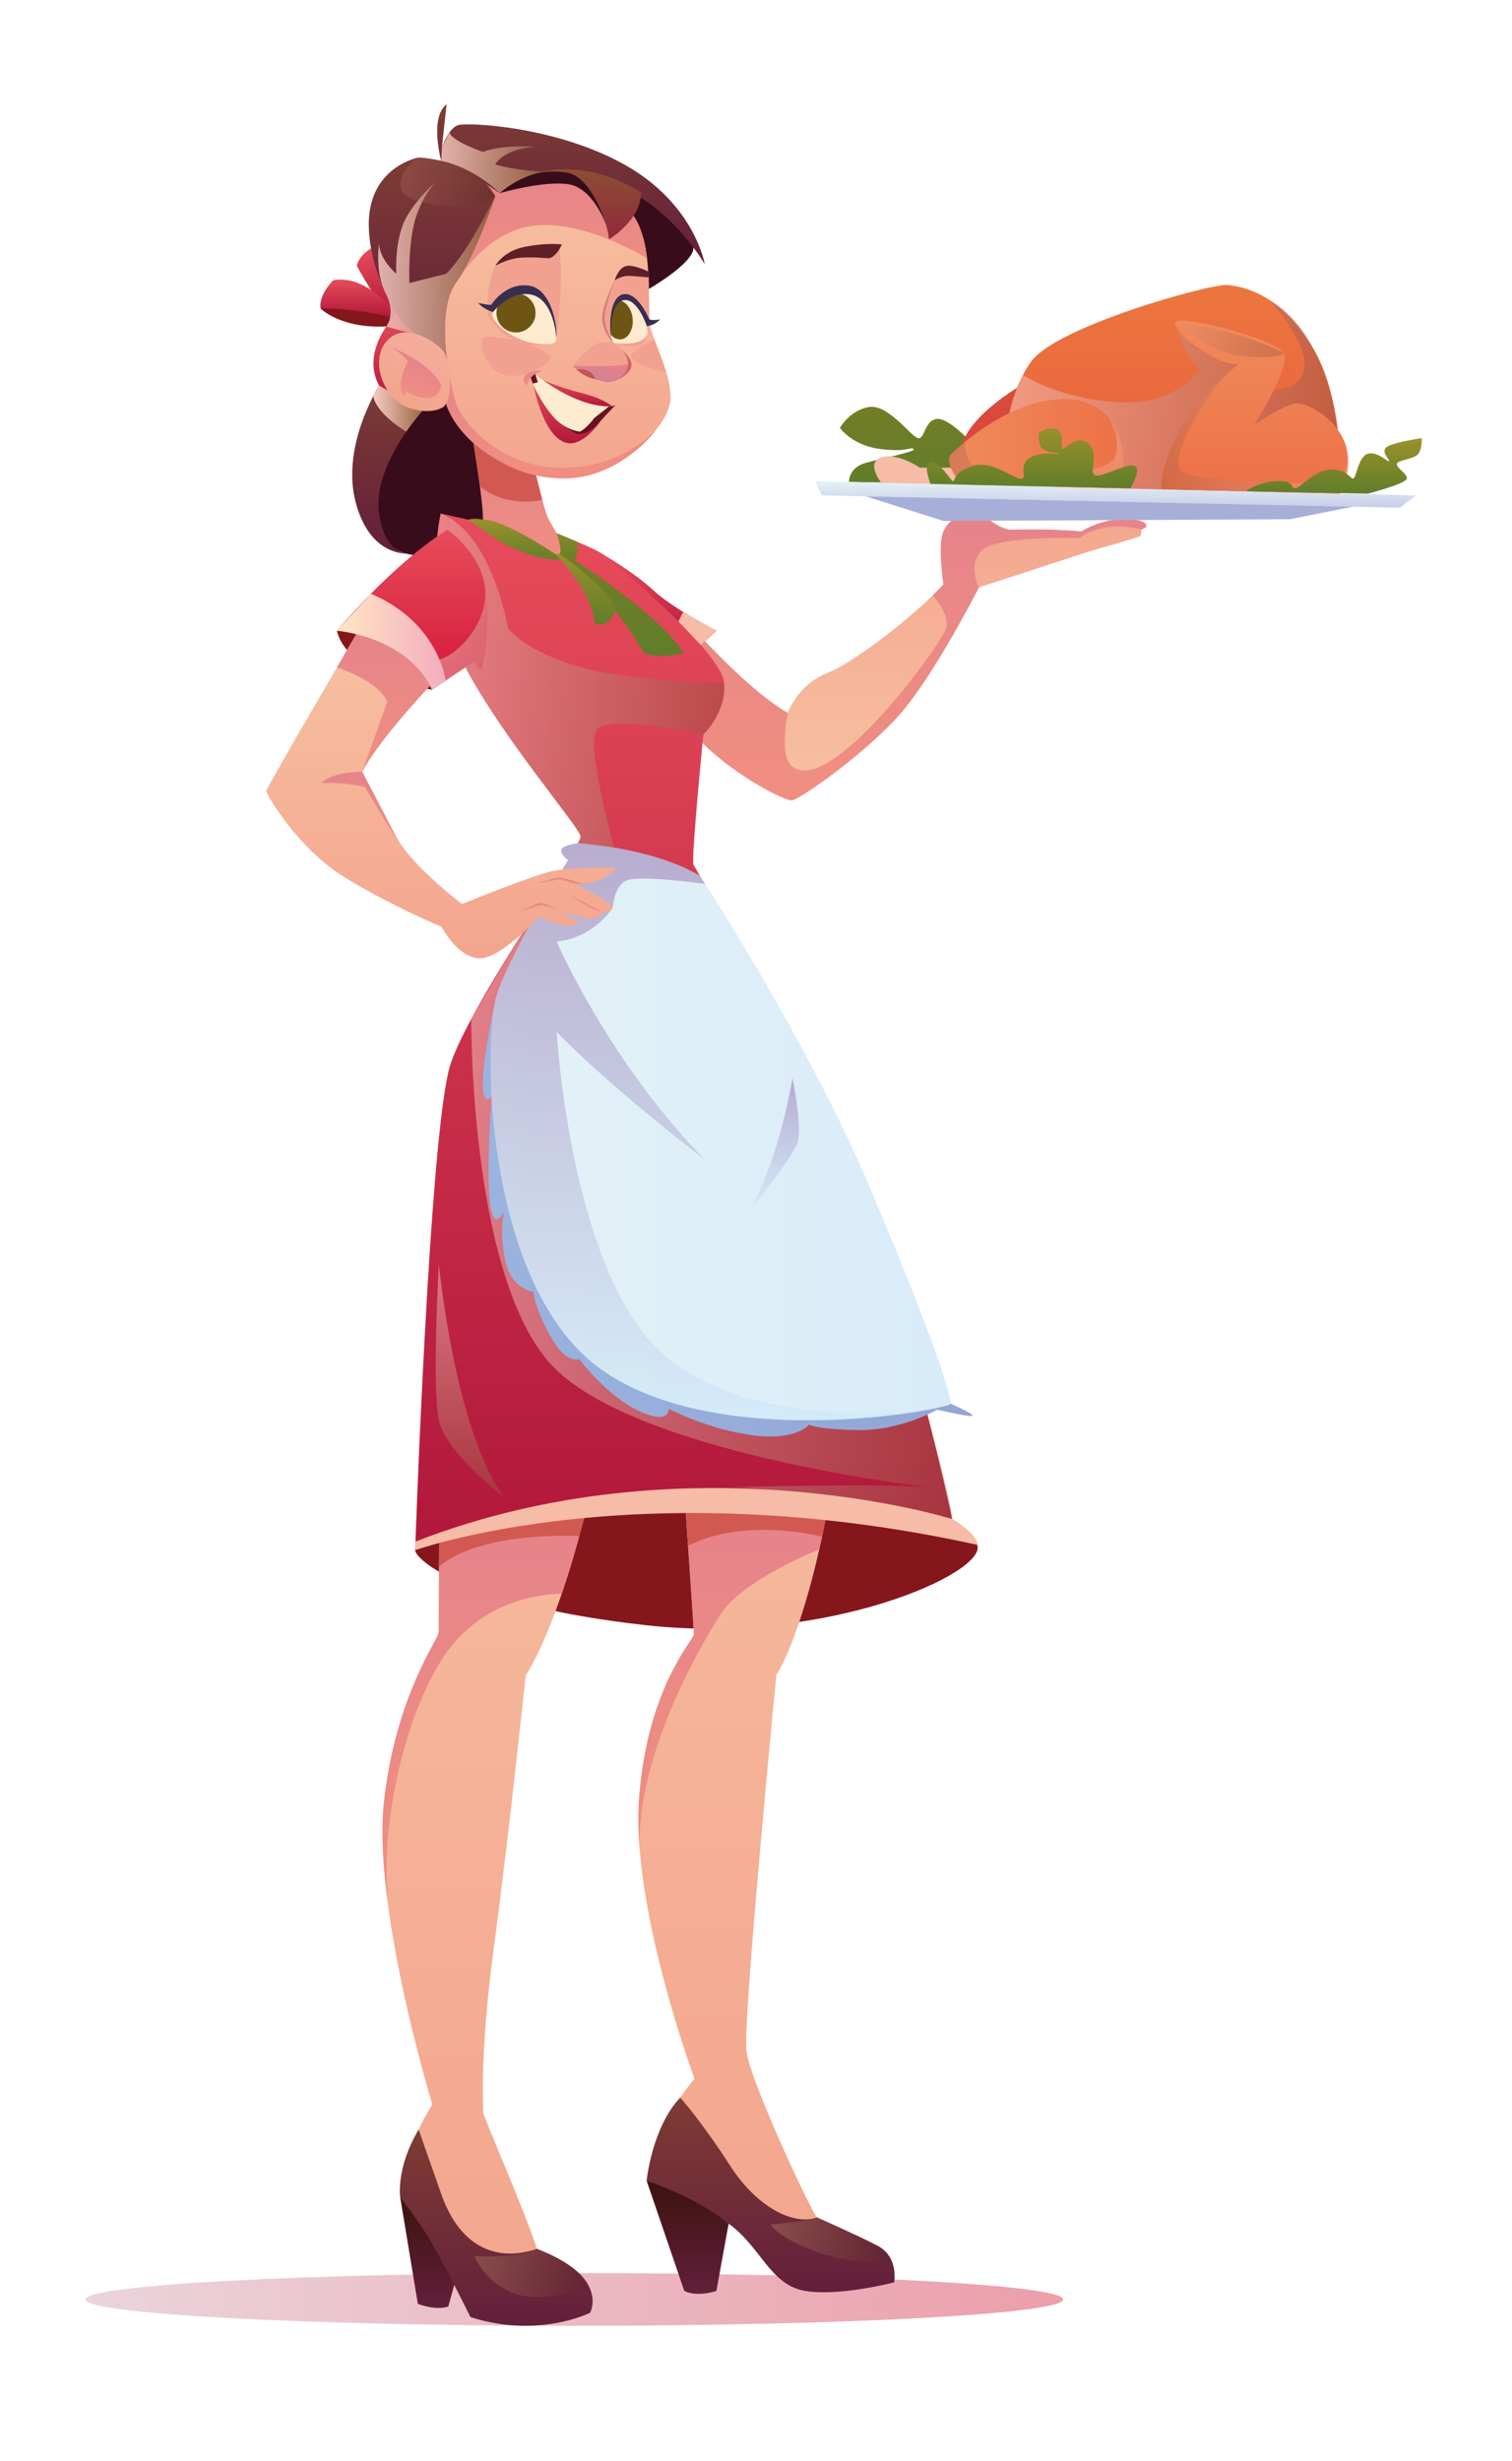 <svg xmlns="http://www.w3.org/2000/svg" xmlns:xlink="http://www.w3.org/1999/xlink" viewBox="0 0 515.11 837.92"><defs><style>.cls-1{fill:#c95254;}.cls-2{fill:#f2a08f;}.cls-3{fill:#a7aed8;}.cls-4{fill:url(#_ÂÁ_Ï_ÌÌ_È_ËÂÌÚ_103);}.cls-5{fill:url(#_ÂÁ_Ï_ÌÌ_È_ËÂÌÚ_104);}.cls-6{fill:url(#_ÂÁ_Ï_ÌÌ_È_ËÂÌÚ_172);}.cls-7{fill:#380c1b;}.cls-8{fill:url(#_ÂÁ_Ï_ÌÌ_È_ËÂÌÚ_158-2);}.cls-8,.cls-9,.cls-10,.cls-11,.cls-12,.cls-13,.cls-14,.cls-15,.cls-16,.cls-17,.cls-18,.cls-19{mix-blend-mode:multiply;}.cls-8,.cls-11,.cls-12,.cls-14,.cls-16,.cls-17,.cls-18{opacity:.5;}.cls-9{fill:url(#_ÂÁ_Ï_ÌÌ_È_ËÂÌÚ_107-2);}.cls-9,.cls-10{opacity:.83;}.cls-20{fill:#5e1f26;}.cls-21{fill:#d25951;}.cls-22{fill:#cf6365;}.cls-23{fill:#67121f;}.cls-24{fill:url(#_ÂÁ_Ï_ÌÌ_È_ËÂÌÚ_34-14);}.cls-25{fill:url(#_ÂÁ_Ï_ÌÌ_È_ËÂÌÚ_34-10);}.cls-26{fill:url(#_ÂÁ_Ï_ÌÌ_È_ËÂÌÚ_34-13);}.cls-27{fill:url(#_ÂÁ_Ï_ÌÌ_È_ËÂÌÚ_34-11);}.cls-28{fill:url(#_ÂÁ_Ï_ÌÌ_È_ËÂÌÚ_34-12);}.cls-10{fill:url(#_ÂÁ_Ï_ÌÌ_È_ËÂÌÚ_107);}.cls-11{fill:url(#_ÂÁ_Ï_ÌÌ_È_ËÂÌÚ_158);}.cls-12{fill:url(#_ÂÁ_Ï_ÌÌ_È_ËÂÌÚ_161);}.cls-29{fill:#6e5514;}.cls-13{fill:url(#_ÂÁ_Ï_ÌÌ_È_ËÂÌÚ_70);}.cls-13,.cls-19{opacity:.3;}.cls-14{fill:url(#_ÂÁ_Ï_ÌÌ_È_ËÂÌÚ_68);}.cls-30{fill:url(#_ÂÁ_Ï_ÌÌ_È_ËÂÌÚ_105-2);}.cls-30,.cls-31,.cls-32,.cls-33{mix-blend-mode:color-dodge;opacity:.2;}.cls-34{isolation:isolate;}.cls-31{fill:url(#_ÂÁ_Ï_ÌÌ_È_ËÂÌÚ_81-2);}.cls-32{fill:url(#_ÂÁ_Ï_ÌÌ_È_ËÂÌÚ_81);}.cls-35{fill:#ffebcf;}.cls-36{fill:#d77c7e;}.cls-15{fill:url(#_ÂÁ_Ï_ÌÌ_È_ËÂÌÚ_107-3);}.cls-16{fill:url(#_ÂÁ_Ï_ÌÌ_È_ËÂÌÚ_68-3);}.cls-17{fill:url(#_ÂÁ_Ï_ÌÌ_È_ËÂÌÚ_68-2);}.cls-18{fill:url(#_ÂÁ_Ï_ÌÌ_È_ËÂÌÚ_68-4);}.cls-19{fill:url(#_ÂÁ_Ï_ÌÌ_È_ËÂÌÚ_70-2);}.cls-37{fill:#f6bca7;}.cls-38{fill:#382e51;}.cls-39{fill:url(#_ÂÁ_Ï_ÌÌ_È_ËÂÌÚ_21-2);}.cls-40{fill:url(#_ÂÁ_Ï_ÌÌ_È_ËÂÌÚ_21-4);}.cls-41{fill:url(#_ÂÁ_Ï_ÌÌ_È_ËÂÌÚ_21-3);}.cls-42{fill:url(#_ÂÁ_Ï_ÌÌ_È_ËÂÌÚ_34-4);}.cls-43{fill:url(#_ÂÁ_Ï_ÌÌ_È_ËÂÌÚ_34-8);}.cls-44{fill:url(#_ÂÁ_Ï_ÌÌ_È_ËÂÌÚ_34-6);}.cls-45{fill:url(#_ÂÁ_Ï_ÌÌ_È_ËÂÌÚ_34-5);}.cls-46{fill:url(#_ÂÁ_Ï_ÌÌ_È_ËÂÌÚ_34-2);}.cls-47{fill:url(#_ÂÁ_Ï_ÌÌ_È_ËÂÌÚ_34-3);}.cls-48{fill:url(#_ÂÁ_Ï_ÌÌ_È_ËÂÌÚ_34-9);}.cls-49{fill:url(#_ÂÁ_Ï_ÌÌ_È_ËÂÌÚ_34-7);}.cls-50{fill:url(#_ÂÁ_Ï_ÌÌ_È_ËÂÌÚ_53-2);}.cls-51{fill:url(#_ÂÁ_Ï_ÌÌ_È_ËÂÌÚ_27-4);}.cls-52{fill:url(#_ÂÁ_Ï_ÌÌ_È_ËÂÌÚ_27-3);}.cls-53{fill:url(#_ÂÁ_Ï_ÌÌ_È_ËÂÌÚ_27-2);}.cls-54{fill:url(#_ÂÁ_Ï_ÌÌ_È_ËÂÌÚ_43-3);}.cls-55{fill:url(#_ÂÁ_Ï_ÌÌ_È_ËÂÌÚ_43-6);}.cls-56{fill:url(#_ÂÁ_Ï_ÌÌ_È_ËÂÌÚ_43-5);}.cls-57{fill:url(#_ÂÁ_Ï_ÌÌ_È_ËÂÌÚ_43-2);}.cls-58{fill:url(#_ÂÁ_Ï_ÌÌ_È_ËÂÌÚ_43-4);}.cls-59{fill:url(#_ÂÁ_Ï_ÌÌ_È_ËÂÌÚ_43-7);}.cls-60{fill:url(#_ÂÁ_Ï_ÌÌ_È_ËÂÌÚ_47-4);}.cls-61{fill:url(#_ÂÁ_Ï_ÌÌ_È_ËÂÌÚ_47-5);}.cls-62{fill:url(#_ÂÁ_Ï_ÌÌ_È_ËÂÌÚ_47-2);}.cls-63{fill:url(#_ÂÁ_Ï_ÌÌ_È_ËÂÌÚ_47-3);}.cls-64{fill:url(#_ÂÁ_Ï_ÌÌ_È_ËÂÌÚ_66-2);}.cls-65{fill:url(#_ÂÁ_Ï_ÌÌ_È_ËÂÌÚ_74-2);}.cls-66{fill:#85171c;}.cls-67{fill:url(#_ÂÁ_Ï_ÌÌ_È_ËÂÌÚ_74);}.cls-68{fill:url(#_ÂÁ_Ï_ÌÌ_È_ËÂÌÚ_89);}.cls-69{fill:url(#_ÂÁ_Ï_ÌÌ_È_ËÂÌÚ_32);}.cls-70{fill:url(#_ÂÁ_Ï_ÌÌ_È_ËÂÌÚ_66);}.cls-71{fill:url(#_ÂÁ_Ï_ÌÌ_È_ËÂÌÚ_19);}.cls-72{fill:url(#_ÂÁ_Ï_ÌÌ_È_ËÂÌÚ_14);}.cls-73{fill:url(#_ÂÁ_Ï_ÌÌ_È_ËÂÌÚ_44);}.cls-74{fill:url(#_ÂÁ_Ï_ÌÌ_È_ËÂÌÚ_21);}.cls-75{fill:url(#_ÂÁ_Ï_ÌÌ_È_ËÂÌÚ_55);}.cls-76{fill:url(#_ÂÁ_Ï_ÌÌ_È_ËÂÌÚ_50);}.cls-77{fill:url(#_ÂÁ_Ï_ÌÌ_È_ËÂÌÚ_53);}.cls-78{fill:url(#_ÂÁ_Ï_ÌÌ_È_ËÂÌÚ_47);}.cls-79{fill:url(#_ÂÁ_Ï_ÌÌ_È_ËÂÌÚ_34);}.cls-80{fill:url(#_ÂÁ_Ï_ÌÌ_È_ËÂÌÚ_36);}.cls-81{fill:url(#_ÂÁ_Ï_ÌÌ_È_ËÂÌÚ_27);}.cls-82{fill:url(#_ÂÁ_Ï_ÌÌ_È_ËÂÌÚ_43);}.cls-33{fill:url(#_ÂÁ_Ï_ÌÌ_È_ËÂÌÚ_105);}</style><linearGradient id="_&#xC2;&#xC1;_&#xCF;_&#xCC;&#xCC;_&#xC8;_&#xCB;&#xC2;&#xCC;&#xDA;_74" x1="-11845.32" y1="165.03" x2="-11845.32" y2="138.51" gradientTransform="translate(-11531.93) rotate(-180) scale(1 -1)" gradientUnits="userSpaceOnUse"><stop offset="0" stop-color="#617d2a"></stop><stop offset="1" stop-color="#747d25"></stop></linearGradient><linearGradient id="_&#xC2;&#xC1;_&#xCF;_&#xCC;&#xCC;_&#xC8;_&#xCB;&#xC2;&#xCC;&#xDA;_161" x1="-11894.12" y1="782.97" x2="-11561.05" y2="782.97" gradientTransform="translate(-11531.93) rotate(-180) scale(1 -1)" gradientUnits="userSpaceOnUse"><stop offset="0" stop-color="#d74057"></stop><stop offset="1" stop-color="#d7aab8"></stop></linearGradient><linearGradient id="_&#xC2;&#xC1;_&#xCF;_&#xCC;&#xCC;_&#xC8;_&#xCB;&#xC2;&#xCC;&#xDA;_55" x1="-11845.3" y1="272.52" x2="-11845.3" y2="172.27" gradientTransform="translate(-11531.93) rotate(-180) scale(1 -1)" gradientUnits="userSpaceOnUse"><stop offset="0" stop-color="#f7c1a2"></stop><stop offset="1" stop-color="#f3a58d"></stop></linearGradient><linearGradient id="_&#xC2;&#xC1;_&#xCF;_&#xCC;&#xCC;_&#xC8;_&#xCB;&#xC2;&#xCC;&#xDA;_34" x1="-11845.3" y1="272.52" x2="-11845.3" y2="172.27" gradientTransform="translate(-11531.93) rotate(-180) scale(1 -1)" gradientUnits="userSpaceOnUse"><stop offset="0" stop-color="#f08f80"></stop><stop offset="1" stop-color="#e6838b"></stop></linearGradient><linearGradient id="_&#xC2;&#xC1;_&#xCF;_&#xCC;&#xCC;_&#xC8;_&#xCB;&#xC2;&#xCC;&#xDA;_43" x1="-11660.23" y1="108.15" x2="-11660.23" y2="84.57" gradientTransform="translate(-11531.93) rotate(-180) scale(1 -1)" gradientUnits="userSpaceOnUse"><stop offset="0" stop-color="#b1173a"></stop><stop offset="1" stop-color="#e74c5b"></stop></linearGradient><linearGradient id="_&#xC2;&#xC1;_&#xCF;_&#xCC;&#xCC;_&#xC8;_&#xCB;&#xC2;&#xCC;&#xDA;_50" x1="-11874.54" y1="151.32" x2="-11874.54" y2="125.86" gradientTransform="translate(-11531.93) rotate(-180) scale(1 -1)" gradientUnits="userSpaceOnUse"><stop offset="0" stop-color="#df453f"></stop><stop offset="1" stop-color="#d05238"></stop></linearGradient><linearGradient id="_&#xC2;&#xC1;_&#xCF;_&#xCC;&#xCC;_&#xC8;_&#xCB;&#xC2;&#xCC;&#xDA;_43-2" x1="-11756.51" y1="221.1" x2="-11756.51" y2="188.57" xlink:href="#_&#xC2;&#xC1;_&#xCF;_&#xCC;&#xCC;_&#xC8;_&#xCB;&#xC2;&#xCC;&#xDA;_43"></linearGradient><linearGradient id="_&#xC2;&#xC1;_&#xCF;_&#xCC;&#xCC;_&#xC8;_&#xCB;&#xC2;&#xCC;&#xDA;_66" x1="-11678.04" y1="785.87" x2="-11678.04" y2="748.19" gradientTransform="translate(-11531.93) rotate(-180) scale(1 -1)" gradientUnits="userSpaceOnUse"><stop offset="0" stop-color="#631f3b"></stop><stop offset="1" stop-color="#3c130e"></stop></linearGradient><linearGradient id="_&#xC2;&#xC1;_&#xCF;_&#xCC;&#xCC;_&#xC8;_&#xCB;&#xC2;&#xCC;&#xDA;_34-2" x1="-11709.35" y1="193.64" x2="-11709.35" y2="150.82" xlink:href="#_&#xC2;&#xC1;_&#xCF;_&#xCC;&#xCC;_&#xC8;_&#xCB;&#xC2;&#xCC;&#xDA;_34"></linearGradient><linearGradient id="_&#xC2;&#xC1;_&#xCF;_&#xCC;&#xCC;_&#xC8;_&#xCB;&#xC2;&#xCC;&#xDA;_21" x1="-11718.1" y1="162.9" x2="-11718.1" y2="59.16" gradientTransform="translate(-11531.93) rotate(-180) scale(1 -1)" gradientUnits="userSpaceOnUse"><stop offset="0" stop-color="#f3a58d"></stop><stop offset="1" stop-color="#f7c1a2"></stop></linearGradient><linearGradient id="_&#xC2;&#xC1;_&#xCF;_&#xCC;&#xCC;_&#xC8;_&#xCB;&#xC2;&#xCC;&#xDA;_34-3" x1="-11719" y1="99.11" x2="-11719" y2="56.69" xlink:href="#_&#xC2;&#xC1;_&#xCF;_&#xCC;&#xCC;_&#xC8;_&#xCB;&#xC2;&#xCC;&#xDA;_34"></linearGradient><linearGradient id="_&#xC2;&#xC1;_&#xCF;_&#xCC;&#xCC;_&#xC8;_&#xCB;&#xC2;&#xCC;&#xDA;_47" x1="-11726.46" y1="89.96" x2="-11726.46" y2="35.49" gradientTransform="translate(-11531.93) rotate(-180) scale(1 -1)" gradientUnits="userSpaceOnUse"><stop offset="0" stop-color="#631f3b"></stop><stop offset="1" stop-color="#7d3c34"></stop></linearGradient><linearGradient id="_&#xC2;&#xC1;_&#xCF;_&#xCC;&#xCC;_&#xC8;_&#xCB;&#xC2;&#xCC;&#xDA;_47-2" x1="-11679.12" y1="122.28" x2="-11679.12" y2="53.65" xlink:href="#_&#xC2;&#xC1;_&#xCF;_&#xCC;&#xCC;_&#xC8;_&#xCB;&#xC2;&#xCC;&#xDA;_47"></linearGradient><linearGradient id="_&#xC2;&#xC1;_&#xCF;_&#xCC;&#xCC;_&#xC8;_&#xCB;&#xC2;&#xCC;&#xDA;_19" x1="-11726.29" y1="81.5" x2="-11726.29" y2="57.65" gradientTransform="translate(-11531.93) rotate(-180) scale(1 -1)" gradientUnits="userSpaceOnUse"><stop offset="0" stop-color="#8f293c"></stop><stop offset="1" stop-color="#8d4e33"></stop></linearGradient><linearGradient id="_&#xC2;&#xC1;_&#xCF;_&#xCC;&#xCC;_&#xC8;_&#xCB;&#xC2;&#xCC;&#xDA;_47-3" x1="-11663.87" y1="188.57" x2="-11663.87" y2="129.44" xlink:href="#_&#xC2;&#xC1;_&#xCF;_&#xCC;&#xCC;_&#xC8;_&#xCB;&#xC2;&#xCC;&#xDA;_47"></linearGradient><linearGradient id="_&#xC2;&#xC1;_&#xCF;_&#xCC;&#xCC;_&#xC8;_&#xCB;&#xC2;&#xCC;&#xDA;_43-3" x1="-11669.13" y1="137.92" x2="-11669.13" y2="106.93" xlink:href="#_&#xC2;&#xC1;_&#xCF;_&#xCC;&#xCC;_&#xC8;_&#xCB;&#xC2;&#xCC;&#xDA;_43"></linearGradient><linearGradient id="_&#xC2;&#xC1;_&#xCF;_&#xCC;&#xCC;_&#xC8;_&#xCB;&#xC2;&#xCC;&#xDA;_21-2" x1="-11792.53" y1="778.93" x2="-11792.53" y2="380.55" xlink:href="#_&#xC2;&#xC1;_&#xCF;_&#xCC;&#xCC;_&#xC8;_&#xCB;&#xC2;&#xCC;&#xDA;_21"></linearGradient><linearGradient id="_&#xC2;&#xC1;_&#xCF;_&#xCC;&#xCC;_&#xC8;_&#xCB;&#xC2;&#xCC;&#xDA;_21-3" x1="-11705.83" y1="789.98" x2="-11705.83" y2="397.86" xlink:href="#_&#xC2;&#xC1;_&#xCF;_&#xCC;&#xCC;_&#xC8;_&#xCB;&#xC2;&#xCC;&#xDA;_21"></linearGradient><linearGradient id="_&#xC2;&#xC1;_&#xCF;_&#xCC;&#xCC;_&#xC8;_&#xCB;&#xC2;&#xCC;&#xDA;_34-4" x1="-11695.75" y1="649.62" x2="-11695.75" y2="516.76" xlink:href="#_&#xC2;&#xC1;_&#xCF;_&#xCC;&#xCC;_&#xC8;_&#xCB;&#xC2;&#xCC;&#xDA;_34"></linearGradient><linearGradient id="_&#xC2;&#xC1;_&#xCF;_&#xCC;&#xCC;_&#xC8;_&#xCB;&#xC2;&#xCC;&#xDA;_47-4" x1="-11794.47" y1="780.52" x2="-11794.47" y2="714.24" xlink:href="#_&#xC2;&#xC1;_&#xCF;_&#xCC;&#xCC;_&#xC8;_&#xCB;&#xC2;&#xCC;&#xDA;_47"></linearGradient><linearGradient id="_&#xC2;&#xC1;_&#xCF;_&#xCC;&#xCC;_&#xC8;_&#xCB;&#xC2;&#xCC;&#xDA;_66-2" x1="-11766.19" y1="781.06" x2="-11766.19" y2="742.52" xlink:href="#_&#xC2;&#xC1;_&#xCF;_&#xCC;&#xCC;_&#xC8;_&#xCB;&#xC2;&#xCC;&#xDA;_66"></linearGradient><linearGradient id="_&#xC2;&#xC1;_&#xCF;_&#xCC;&#xCC;_&#xC8;_&#xCB;&#xC2;&#xCC;&#xDA;_47-5" x1="-11700.98" y1="791.95" x2="-11700.98" y2="725.12" xlink:href="#_&#xC2;&#xC1;_&#xCF;_&#xCC;&#xCC;_&#xC8;_&#xCB;&#xC2;&#xCC;&#xDA;_47"></linearGradient><linearGradient id="_&#xC2;&#xC1;_&#xCF;_&#xCC;&#xCC;_&#xC8;_&#xCB;&#xC2;&#xCC;&#xDA;_43-4" x1="-11769.12" y1="527.83" x2="-11769.12" y2="174.87" xlink:href="#_&#xC2;&#xC1;_&#xCF;_&#xCC;&#xCC;_&#xC8;_&#xCB;&#xC2;&#xCC;&#xDA;_43"></linearGradient><linearGradient id="_&#xC2;&#xC1;_&#xCF;_&#xCC;&#xCC;_&#xC8;_&#xCB;&#xC2;&#xCC;&#xDA;_68" x1="-11856.28" y1="414.34" x2="-11692.47" y2="414.34" gradientTransform="translate(-11531.93) rotate(-180) scale(1 -1)" gradientUnits="userSpaceOnUse"><stop offset="0" stop-color="#9c5143"></stop><stop offset="1" stop-color="#f8cbc4"></stop></linearGradient><linearGradient id="_&#xC2;&#xC1;_&#xCF;_&#xCC;&#xCC;_&#xC8;_&#xCB;&#xC2;&#xCC;&#xDA;_89" x1="-11863.22" y1="415.18" x2="-11696.42" y2="415.18" gradientTransform="translate(-11531.93) rotate(-180) scale(1 -1)" gradientUnits="userSpaceOnUse"><stop offset="0" stop-color="#93a5d4"></stop><stop offset="1" stop-color="#99b4de"></stop></linearGradient><linearGradient id="_&#xC2;&#xC1;_&#xCF;_&#xCC;&#xCC;_&#xC8;_&#xCB;&#xC2;&#xCC;&#xDA;_103" x1="-11855.84" y1="385.35" x2="-11699.08" y2="385.35" gradientTransform="translate(-11531.93) rotate(-180) scale(1 -1)" gradientUnits="userSpaceOnUse"><stop offset="0" stop-color="#d8ebf9"></stop><stop offset="1" stop-color="#e4f2f6"></stop></linearGradient><linearGradient id="_&#xC2;&#xC1;_&#xCF;_&#xCC;&#xCC;_&#xC8;_&#xCB;&#xC2;&#xCC;&#xDA;_158" x1="-11773.11" y1="483.59" x2="-11773.11" y2="287.1" gradientTransform="translate(-11531.93) rotate(-180) scale(1 -1)" gradientUnits="userSpaceOnUse"><stop offset="0" stop-color="#cbe8fa"></stop><stop offset="1" stop-color="#9069a8"></stop></linearGradient><linearGradient id="_&#xC2;&#xC1;_&#xCF;_&#xCC;&#xCC;_&#xC8;_&#xCB;&#xC2;&#xCC;&#xDA;_21-4" x1="-11682.13" y1="326.33" x2="-11682.13" y2="214.79" xlink:href="#_&#xC2;&#xC1;_&#xCF;_&#xCC;&#xCC;_&#xC8;_&#xCB;&#xC2;&#xCC;&#xDA;_21"></linearGradient><linearGradient id="_&#xC2;&#xC1;_&#xCF;_&#xCC;&#xCC;_&#xC8;_&#xCB;&#xC2;&#xCC;&#xDA;_34-5" x1="-11663.36" y1="262.83" x2="-11663.36" y2="213.92" xlink:href="#_&#xC2;&#xC1;_&#xCF;_&#xCC;&#xCC;_&#xC8;_&#xCB;&#xC2;&#xCC;&#xDA;_34"></linearGradient><linearGradient id="_&#xC2;&#xC1;_&#xCF;_&#xCC;&#xCC;_&#xC8;_&#xCB;&#xC2;&#xCC;&#xDA;_34-6" x1="-11655.21" y1="288.4" x2="-11655.21" y2="262.82" xlink:href="#_&#xC2;&#xC1;_&#xCF;_&#xCC;&#xCC;_&#xC8;_&#xCB;&#xC2;&#xCC;&#xDA;_34"></linearGradient><linearGradient id="_&#xC2;&#xC1;_&#xCF;_&#xCC;&#xCC;_&#xC8;_&#xCB;&#xC2;&#xCC;&#xDA;_32" x1="-11672.37" y1="234.87" x2="-11672.37" y2="180.39" gradientTransform="translate(-11531.93) rotate(-180) scale(1 -1)" gradientUnits="userSpaceOnUse"><stop offset="0" stop-color="#d41739"></stop><stop offset="1" stop-color="#e74c5b"></stop></linearGradient><linearGradient id="_&#xC2;&#xC1;_&#xCF;_&#xCC;&#xCC;_&#xC8;_&#xCB;&#xC2;&#xCC;&#xDA;_172" x1="-11911.93" y1="172.86" x2="-11911.93" y2="163.85" gradientTransform="translate(-11531.93) rotate(-180) scale(1 -1)" gradientUnits="userSpaceOnUse"><stop offset="0" stop-color="#c9cce8"></stop><stop offset="1" stop-color="#e4f2f6"></stop></linearGradient><linearGradient id="_&#xC2;&#xC1;_&#xCF;_&#xCC;&#xCC;_&#xC8;_&#xCB;&#xC2;&#xCC;&#xDA;_68-2" x1="-11778.76" y1="231.74" x2="-11665.89" y2="231.74" xlink:href="#_&#xC2;&#xC1;_&#xCF;_&#xCC;&#xCC;_&#xC8;_&#xCB;&#xC2;&#xCC;&#xDA;_68"></linearGradient><linearGradient id="_&#xC2;&#xC1;_&#xCF;_&#xCC;&#xCC;_&#xC8;_&#xCB;&#xC2;&#xCC;&#xDA;_36" x1="-11931.62" y1="168.08" x2="-11931.62" y2="97.02" gradientTransform="translate(-11531.93) rotate(-180) scale(1 -1)" gradientUnits="userSpaceOnUse"><stop offset="0" stop-color="#e95f40"></stop><stop offset="1" stop-color="#ec763f"></stop></linearGradient><linearGradient id="_&#xC2;&#xC1;_&#xCF;_&#xCC;&#xCC;_&#xC8;_&#xCB;&#xC2;&#xCC;&#xDA;_43-5" x1="-11725" y1="150.96" x2="-11725" y2="131.35" xlink:href="#_&#xC2;&#xC1;_&#xCF;_&#xCC;&#xCC;_&#xC8;_&#xCB;&#xC2;&#xCC;&#xDA;_43"></linearGradient><linearGradient id="_&#xC2;&#xC1;_&#xCF;_&#xCC;&#xCC;_&#xC8;_&#xCB;&#xC2;&#xCC;&#xDA;_44" x1="15975.73" y1="-2824.9" x2="15975.73" y2="-2832.63" gradientTransform="translate(-15998.52 -701.06) rotate(12.96)" gradientUnits="userSpaceOnUse"><stop offset="0" stop-color="#d48296"></stop><stop offset="1" stop-color="#ed7f80"></stop></linearGradient><linearGradient id="_&#xC2;&#xC1;_&#xCF;_&#xCC;&#xCC;_&#xC8;_&#xCB;&#xC2;&#xCC;&#xDA;_34-7" x1="-11589.33" y1="-3667.82" x2="-11589.33" y2="-3674.28" gradientTransform="translate(-11968.9 535.38) rotate(-164.34) scale(1 -1)" xlink:href="#_&#xC2;&#xC1;_&#xCF;_&#xCC;&#xCC;_&#xC8;_&#xCB;&#xC2;&#xCC;&#xDA;_34"></linearGradient><linearGradient id="_&#xC2;&#xC1;_&#xCF;_&#xCC;&#xCC;_&#xC8;_&#xCB;&#xC2;&#xCC;&#xDA;_34-8" x1="-11719.77" y1="162.9" x2="-11719.77" y2="122.61" xlink:href="#_&#xC2;&#xC1;_&#xCF;_&#xCC;&#xCC;_&#xC8;_&#xCB;&#xC2;&#xCC;&#xDA;_34"></linearGradient><linearGradient id="_&#xC2;&#xC1;_&#xCF;_&#xCC;&#xCC;_&#xC8;_&#xCB;&#xC2;&#xCC;&#xDA;_34-9" x1="-11781.36" y1="628.88" x2="-11781.36" y2="516.76" xlink:href="#_&#xC2;&#xC1;_&#xCF;_&#xCC;&#xCC;_&#xC8;_&#xCB;&#xC2;&#xCC;&#xDA;_34"></linearGradient><linearGradient id="_&#xC2;&#xC1;_&#xCF;_&#xCC;&#xCC;_&#xC8;_&#xCB;&#xC2;&#xCC;&#xDA;_43-6" x1="-11654.02" x2="-11654.02" y2="95.2" xlink:href="#_&#xC2;&#xC1;_&#xCF;_&#xCC;&#xCC;_&#xC8;_&#xCB;&#xC2;&#xCC;&#xDA;_43"></linearGradient><linearGradient id="_&#xC2;&#xC1;_&#xCF;_&#xCC;&#xCC;_&#xC8;_&#xCB;&#xC2;&#xCC;&#xDA;_107" x1="-11716.42" y1="55.45" x2="-11682.24" y2="55.45" gradientTransform="translate(-11531.93) rotate(-180) scale(1 -1)" gradientUnits="userSpaceOnUse"><stop offset="0" stop-color="#9b6842"></stop><stop offset="1" stop-color="#f8cbc4"></stop></linearGradient><linearGradient id="_&#xC2;&#xC1;_&#xCF;_&#xCC;&#xCC;_&#xC8;_&#xCB;&#xC2;&#xCC;&#xDA;_107-2" x1="-11700.64" y1="92.08" x2="-11660.8" y2="92.08" xlink:href="#_&#xC2;&#xC1;_&#xCF;_&#xCC;&#xCC;_&#xC8;_&#xCB;&#xC2;&#xCC;&#xDA;_107"></linearGradient><linearGradient id="_&#xC2;&#xC1;_&#xCF;_&#xCC;&#xCC;_&#xC8;_&#xCB;&#xC2;&#xCC;&#xDA;_34-10" x1="-11722.62" y1="300.96" x2="-11722.62" y2="298.85" xlink:href="#_&#xC2;&#xC1;_&#xCF;_&#xCC;&#xCC;_&#xC8;_&#xCB;&#xC2;&#xCC;&#xDA;_34"></linearGradient><linearGradient id="_&#xC2;&#xC1;_&#xCF;_&#xCC;&#xCC;_&#xC8;_&#xCB;&#xC2;&#xCC;&#xDA;_34-11" x1="-11731.99" y1="310.62" x2="-11731.99" y2="305.07" xlink:href="#_&#xC2;&#xC1;_&#xCF;_&#xCC;&#xCC;_&#xC8;_&#xCB;&#xC2;&#xCC;&#xDA;_34"></linearGradient><linearGradient id="_&#xC2;&#xC1;_&#xCF;_&#xCC;&#xCC;_&#xC8;_&#xCB;&#xC2;&#xCC;&#xDA;_34-12" x1="-11715.08" y1="310.62" x2="-11715.08" y2="307.48" xlink:href="#_&#xC2;&#xC1;_&#xCF;_&#xCC;&#xCC;_&#xC8;_&#xCB;&#xC2;&#xCC;&#xDA;_34"></linearGradient><linearGradient id="_&#xC2;&#xC1;_&#xCF;_&#xCC;&#xCC;_&#xC8;_&#xCB;&#xC2;&#xCC;&#xDA;_34-13" x1="-11665.07" y1="655.97" x2="-11665.07" y2="654.43" xlink:href="#_&#xC2;&#xC1;_&#xCF;_&#xCC;&#xCC;_&#xC8;_&#xCB;&#xC2;&#xCC;&#xDA;_34"></linearGradient><linearGradient id="_&#xC2;&#xC1;_&#xCF;_&#xCC;&#xCC;_&#xC8;_&#xCB;&#xC2;&#xCC;&#xDA;_158-2" x1="-11795.81" y1="412.12" x2="-11795.81" y2="367.02" xlink:href="#_&#xC2;&#xC1;_&#xCF;_&#xCC;&#xCC;_&#xC8;_&#xCB;&#xC2;&#xCC;&#xDA;_158"></linearGradient><linearGradient id="_&#xC2;&#xC1;_&#xCF;_&#xCC;&#xCC;_&#xC8;_&#xCB;&#xC2;&#xCC;&#xDA;_68-3" x1="-11692.09" y1="510" x2="-11692.09" y2="430.39" xlink:href="#_&#xC2;&#xC1;_&#xCF;_&#xCC;&#xCC;_&#xC8;_&#xCB;&#xC2;&#xCC;&#xDA;_68"></linearGradient><linearGradient id="_&#xC2;&#xC1;_&#xCF;_&#xCC;&#xCC;_&#xC8;_&#xCB;&#xC2;&#xCC;&#xDA;_68-4" x1="-11987.88" y1="134.41" x2="-11875.33" y2="134.41" xlink:href="#_&#xC2;&#xC1;_&#xCF;_&#xCC;&#xCC;_&#xC8;_&#xCB;&#xC2;&#xCC;&#xDA;_68"></linearGradient><linearGradient id="_&#xC2;&#xC1;_&#xCF;_&#xCC;&#xCC;_&#xC8;_&#xCB;&#xC2;&#xCC;&#xDA;_53" x1="-11914.66" y1="151.09" x2="-11855.25" y2="151.09" gradientTransform="translate(-11531.93) rotate(-180) scale(1 -1)" gradientUnits="userSpaceOnUse"><stop offset="0" stop-color="#ec7146"></stop><stop offset="1" stop-color="#f08b5c"></stop></linearGradient><linearGradient id="_&#xC2;&#xC1;_&#xCF;_&#xCC;&#xCC;_&#xC8;_&#xCB;&#xC2;&#xCC;&#xDA;_53-2" x1="-11959.42" y1="168.08" x2="-11959.42" y2="109.1" xlink:href="#_&#xC2;&#xC1;_&#xCF;_&#xCC;&#xCC;_&#xC8;_&#xCB;&#xC2;&#xCC;&#xDA;_53"></linearGradient><linearGradient id="_&#xC2;&#xC1;_&#xCF;_&#xCC;&#xCC;_&#xC8;_&#xCB;&#xC2;&#xCC;&#xDA;_70" x1="-11914.66" y1="154.46" x2="-11855.25" y2="154.46" gradientTransform="translate(-11531.93) rotate(-180) scale(1 -1)" gradientUnits="userSpaceOnUse"><stop offset="0" stop-color="#f8cbc4"></stop><stop offset="1" stop-color="#9c5143"></stop></linearGradient><linearGradient id="_&#xC2;&#xC1;_&#xCF;_&#xCC;&#xCC;_&#xC8;_&#xCB;&#xC2;&#xCC;&#xDA;_70-2" x1="-11991.25" y1="147.12" x2="-11927.59" y2="147.12" xlink:href="#_&#xC2;&#xC1;_&#xCF;_&#xCC;&#xCC;_&#xC8;_&#xCB;&#xC2;&#xCC;&#xDA;_70"></linearGradient><linearGradient id="_&#xC2;&#xC1;_&#xCF;_&#xCC;&#xCC;_&#xC8;_&#xCB;&#xC2;&#xCC;&#xDA;_105" x1="-11969.16" y1="116.11" x2="-11934.93" y2="116.11" gradientTransform="translate(-11531.93) rotate(-180) scale(1 -1)" gradientUnits="userSpaceOnUse"><stop offset="0" stop-color="#4d1d1d"></stop><stop offset="1" stop-color="#d88a89"></stop></linearGradient><linearGradient id="_&#xC2;&#xC1;_&#xCF;_&#xCC;&#xCC;_&#xC8;_&#xCB;&#xC2;&#xCC;&#xDA;_105-2" x1="-11700.64" y1="62" x2="-11668.3" y2="62" xlink:href="#_&#xC2;&#xC1;_&#xCF;_&#xCC;&#xCC;_&#xC8;_&#xCB;&#xC2;&#xCC;&#xDA;_105"></linearGradient><linearGradient id="_&#xC2;&#xC1;_&#xCF;_&#xCC;&#xCC;_&#xC8;_&#xCB;&#xC2;&#xCC;&#xDA;_107-3" x1="-11675.82" y1="139.11" x2="-11659.09" y2="139.11" xlink:href="#_&#xC2;&#xC1;_&#xCF;_&#xCC;&#xCC;_&#xC8;_&#xCB;&#xC2;&#xCC;&#xDA;_107"></linearGradient><linearGradient id="_&#xC2;&#xC1;_&#xCF;_&#xCC;&#xCC;_&#xC8;_&#xCB;&#xC2;&#xCC;&#xDA;_14" x1="15399.88" y1="-5757.73" x2="15399.88" y2="-5781.75" gradientTransform="translate(-16220.53 -1527.99) rotate(26.31)" gradientUnits="userSpaceOnUse"><stop offset="0" stop-color="#f3a58d"></stop><stop offset="1" stop-color="#f4ad9c"></stop></linearGradient><linearGradient id="_&#xC2;&#xC1;_&#xCF;_&#xCC;&#xCC;_&#xC8;_&#xCB;&#xC2;&#xCC;&#xDA;_34-14" x1="15399.32" y1="-5760.79" x2="15399.32" y2="-5773.88" gradientTransform="translate(-16220.53 -1527.99) rotate(26.31)" xlink:href="#_&#xC2;&#xC1;_&#xCF;_&#xCC;&#xCC;_&#xC8;_&#xCB;&#xC2;&#xCC;&#xDA;_34"></linearGradient><linearGradient id="_&#xC2;&#xC1;_&#xCF;_&#xCC;&#xCC;_&#xC8;_&#xCB;&#xC2;&#xCC;&#xDA;_104" x1="-11683.76" y1="218.53" x2="-11646.7" y2="218.53" gradientTransform="translate(-11531.93) rotate(-180) scale(1 -1)" gradientUnits="userSpaceOnUse"><stop offset="0" stop-color="#f3adbe"></stop><stop offset="1" stop-color="#ffe6c5"></stop></linearGradient><linearGradient id="_&#xC2;&#xC1;_&#xCF;_&#xCC;&#xCC;_&#xC8;_&#xCB;&#xC2;&#xCC;&#xDA;_43-7" x1="-11728.74" y1="138.36" x2="-11728.74" y2="129.44" xlink:href="#_&#xC2;&#xC1;_&#xCF;_&#xCC;&#xCC;_&#xC8;_&#xCB;&#xC2;&#xCC;&#xDA;_43"></linearGradient><linearGradient id="_&#xC2;&#xC1;_&#xCF;_&#xCC;&#xCC;_&#xC8;_&#xCB;&#xC2;&#xCC;&#xDA;_27" x1="-11710.08" y1="191.74" x2="-11710.08" y2="176.66" gradientTransform="translate(-11531.93) rotate(-180) scale(1 -1)" gradientUnits="userSpaceOnUse"><stop offset="0" stop-color="#617d2a"></stop><stop offset="1" stop-color="#9a912b"></stop></linearGradient><linearGradient id="_&#xC2;&#xC1;_&#xCF;_&#xCC;&#xCC;_&#xC8;_&#xCB;&#xC2;&#xCC;&#xDA;_74-2" x1="-11743.65" y1="223.38" x2="-11743.65" y2="187.72" xlink:href="#_&#xC2;&#xC1;_&#xCF;_&#xCC;&#xCC;_&#xC8;_&#xCB;&#xC2;&#xCC;&#xDA;_74"></linearGradient><linearGradient id="_&#xC2;&#xC1;_&#xCF;_&#xCC;&#xCC;_&#xC8;_&#xCB;&#xC2;&#xCC;&#xDA;_27-2" x1="-11731.3" y1="212.66" x2="-11731.3" y2="188.57" xlink:href="#_&#xC2;&#xC1;_&#xCF;_&#xCC;&#xCC;_&#xC8;_&#xCB;&#xC2;&#xCC;&#xDA;_27"></linearGradient><linearGradient id="_&#xC2;&#xC1;_&#xCF;_&#xCC;&#xCC;_&#xC8;_&#xCB;&#xC2;&#xCC;&#xDA;_81" x1="-11835.65" y1="762.64" x2="-11794.47" y2="762.64" gradientTransform="translate(-11531.93) rotate(-180) scale(1 -1)" gradientUnits="userSpaceOnUse"><stop offset="0" stop-color="#4d1d1d"></stop><stop offset="1" stop-color="#ffd98a"></stop></linearGradient><linearGradient id="_&#xC2;&#xC1;_&#xCF;_&#xCC;&#xCC;_&#xC8;_&#xCB;&#xC2;&#xCC;&#xDA;_81-2" x1="-11732" y1="773.99" x2="-11693.56" y2="773.99" xlink:href="#_&#xC2;&#xC1;_&#xCF;_&#xCC;&#xCC;_&#xC8;_&#xCB;&#xC2;&#xCC;&#xDA;_81"></linearGradient><linearGradient id="_&#xC2;&#xC1;_&#xCF;_&#xCC;&#xCC;_&#xC8;_&#xCB;&#xC2;&#xCC;&#xDA;_27-3" x1="-11986.32" y1="168.08" x2="-11986.32" y2="149.2" xlink:href="#_&#xC2;&#xC1;_&#xCF;_&#xCC;&#xCC;_&#xC8;_&#xCB;&#xC2;&#xCC;&#xDA;_27"></linearGradient><linearGradient id="_&#xC2;&#xC1;_&#xCF;_&#xCC;&#xCC;_&#xC8;_&#xCB;&#xC2;&#xCC;&#xDA;_27-4" x1="-11883.5" y1="166.25" x2="-11883.5" y2="145.84" xlink:href="#_&#xC2;&#xC1;_&#xCF;_&#xCC;&#xCC;_&#xC8;_&#xCB;&#xC2;&#xCC;&#xDA;_27"></linearGradient></defs><g class="cls-34"><g id="Layer_1"><path class="cls-67" d="M332.93,152.88s-8.94-10.4-13.47-10.24c-4.53.16-4.33,7-6.69,6.56-2.36-.44-10.18-11.73-16.76-10.61-6.58,1.12-9.87,7.1-9.87,7.1,0,0,4.11,5.95,13.58,7.18,9.46,1.23,10.29-.82,11.52,0,1.23.82-10.4,3.09-16.31,4.73-5.91,1.65-5.71,6.51-5.71,6.51l51.43.91-7.72-12.16Z"></path><path class="cls-12" d="M29.12,782.97c0,4.96,74.56,8.98,166.54,8.98,91.98,0,166.54-4.02,166.54-8.98s-74.56-8.98-166.54-8.98-166.54,4.02-166.54,8.98Z"></path><path class="cls-75" d="M237.74,251.32c10.5,11.5,29.31,21.43,32.02,21.19,2.71-.22,25.71-16.45,37.21-29.77,11.5-13.29,26.52-42.73,26.52-42.73,0,0,32.58-10.58,35.97-11.72,3.38-1.14,18.27-5.2,18.94-5.76.68-.57.32-2.14.32-2.14l1.6-.78s1.89-2.71-6.9-2.81c-8.8-.11-14.99,4.17-14.99,4.17-12.4-1.14-24.57-.57-24.57-.57-6.2-1.35-11.96-8.12-11.96-8.12h-9.8s4.38,4.06,4.38,4.06c0,0-3.03.22-5.06,4.63-2.03,4.41,0,18.05,0,18.05-1.03,1.14-2.25,2.38-3.63,3.71l-.05.05c-9.69,9.39-27.14,22.9-36.02,26.44-10.15,4.06-13.32,13.53-13.32,13.53-12.86-7.2-30.66-27.06-30.66-27.06-3.38,1.24,0,35.64,0,35.64Z"></path><path class="cls-79" d="M237.74,251.32c10.5,11.5,29.31,21.43,32.02,21.19,2.71-.22,25.71-16.45,37.21-29.77,11.5-13.29,26.52-42.73,26.52-42.73,0,0-4.19-8.01,1.35-12.85,5.52-4.84,33.13-3.95,33.13-3.95,0,0,1.6-2.14,8.25-3.49,6.63-1.35,12.5.68,12.5.68l1.6-.78s1.89-2.71-6.9-2.81c-8.8-.11-14.99,4.17-14.99,4.17-12.4-1.14-24.57-.57-24.57-.57-6.2-1.35-11.96-8.12-11.96-8.12h-9.8s4.38,4.06,4.38,4.06c0,0-3.03.22-5.06,4.63-2.03,4.41,0,18.05,0,18.05l-3.63,3.71-.05.05s5.93,5.93,4.57,11.15c-1.35,5.22-40.14,58.6-52.77,46.71-4.11-3.86-1.14-17.89-1.14-17.89-12.86-7.2-30.66-27.06-30.66-27.06-3.38,1.24,0,35.64,0,35.64Z"></path><path class="cls-82" d="M126.42,84.57s-4.01,2.23-4.87,5.92c0,0,8.07,14.97,12.36,17.66l1.12-1.22-8.62-22.36Z"></path><path class="cls-66" d="M109.19,105.01s7.19,7.47,24.29,6.02l.44-2.88s-16.16-5.45-24.73-3.14Z"></path><path class="cls-76" d="M357.5,125.86s-25.39,11.85-29.78,25.46l29.78-.22v-25.24Z"></path><path class="cls-66" d="M332.92,526.02c3.61,9.47-51.25,34.17-112.62,27.4-61.37-6.77-78.96-22.44-78.85-25.6.11-3.16,44.54-31.91,108.48-26.5,63.94,5.41,82.99,24.7,82.99,24.7Z"></path><path class="cls-57" d="M205.1,188.57s10.88,6.26,17.53,12.46c6.65,6.2,21.43,13.76,21.43,13.76l-6.88,6.31-29.21-16.27-2.88-16.27Z"></path><path class="cls-66" d="M147.19,234.86s-28.69-4.68-32.41-20.07c0,0,23.9-7.22,32.41,20.07Z"></path><path class="cls-70" d="M152.72,785.37s-3.61,1.58-10.37-.9l-6-36.28s9.73,6.51,14.24,14.41c4.51,7.89,5.3,11.28,5.3,11.28l-3.16,11.5Z"></path><path class="cls-7" d="M173.13,150.82s-.34,28.17-11.16,33.75c-10.83,5.58-33.6,10.37-34.73-12.29-1.13-22.67,11.16-38.91,11.16-38.91l24.47-3.92,10.26,21.38Z"></path><path class="cls-7" d="M221.03,98.41s15.5-8.91,15.21-14.15c-.3-5.25-20.99-21.53-20.99-21.53l-46.52-4.32-9.47,9.13,29.12,33.07,32.65-2.2Z"></path><path class="cls-46" d="M161.27,150.82s3.74,22.02,3.23,27.26c-.51,5.24,22.5,17.76,27.57,15.22,5.07-2.54-4.19-13.19-5.9-18.27-1.71-5.07-3.55-13.19-3.55-13.19,0,0-10.03-10.22-21.35-11.03Z"></path><path class="cls-74" d="M152.01,137.68c.27.73.54,1.38.81,2,5.09,11.66,22.16,24.03,40.95,23.17,12.67-.57,23.87-8.82,29.91-16.7.08-.11.14-.16.14-.16,2.84-3.73,4.52-7.36,4.63-10.04.35-8.28-5.57-19.11-6.93-24.68-1.35-5.57,1.71-27.01-5.74-37.89-8.82-12.85-28.42-14.21-28.42-14.21-24.87-.35-33.83,9.47-40.78,23.52-6.58,13.29.38,42.08,5.44,54.99Z"></path><path class="cls-47" d="M220.4,87.97s-19.73-12.37-36.9-11.29c-19.42,1.22-29.76,22.43-29.76,22.43l12.35-41.45,31.66-.96,18,16.69s4.05,5.95,4.65,14.59Z"></path><path class="cls-78" d="M150.31,54.78s-4.08-14.72,1.84-19.28l-1.61,14.72s2.28-6.6,5.5-7.61c3.21-1.01,33.66.34,57.17,13.7,23.51,13.36,26.89,33.66,26.89,33.66,0,0-13.36-23.34-35.69-28.75-22.33-5.41-29.09-.17-34.17,4.57,0,0-13.33-9.47-19.94-10.99Z"></path><path class="cls-62" d="M125.65,77.22c.16,7.66,2.38,14.97,4.98,20.97.22.57.46,1.14.76,1.68.24.46.43.89.62,1.33,3.52,7.31,7.2,12.04,7.2,12.04,7.14,1.65,13.04,9.04,13.04,9.04,0,0-2.98-17.94,3.27-26.41,6.09-8.17,12.77-27.82,13.18-29.04.03-.03.03-.05.03-.05-5.41-9.63-18.43-12.02-18.43-12.02,0,0-6.96-1.52-8.42-1-1.46.51-16.67,4.28-16.24,23.46Z"></path><path class="cls-71" d="M170.25,65.77s7.78-8.81,24.36-6.61c0,0,11.33,8.47,12.86,22.34,0,0,10.83-6.43,10.99-15.9,0,0-13.01-9.3-29.66-7.78-14.77,1.34-18.55,7.95-18.55,7.95Z"></path><path class="cls-7" d="M170.25,65.77s14.72-4.31,23.34-3.04c8.63,1.27,12.91,13.95,12.91,13.95,0,0-4.03-14.48-11.9-17.51,0,0-12.69-4.05-24.36,6.61Z"></path><path class="cls-63" d="M143.89,139.9s-17.12,18.73-14.75,34.97c2.38,16.24,12.1,13.53,12.1,13.53,0,0-14.63,3.04-20.04-17.25-5.41-20.3,9.07-41.71,9.07-41.71l13.61,10.46Z"></path><path class="cls-54" d="M135.04,106.93s-12.5,12.19-5.9,24.34c0,0,9.87,7.58,14.75,6.56l3.3-20.44s-8.65-4.59-12.15-10.46Z"></path><path class="cls-39" d="M217.85,628.75c2.68,35.94,18.76,79.05,18.76,79.05-15.78,19.16-15.78,32.91-14.88,33.83.92.89,9.04,4.95,20.97,10.37,11.96,5.41,23,20.76,30.91,25.03,7.9,4.28,30.12,0,30.12,0,0,0-.7-4.74-3.41-6.77-2.71-2.03-19.27-11.85-21.98-15.21-2.71-3.41-22.68-46.36-24.03-56.51-1.35-10.15,10.18-128.23,10.18-128.23,4.25-6.58,9.96-22.14,14.61-42.71.76-3.36,1.49-6.82,2.19-10.42l.08-.43c2.44-12.77,4.41-26.96,5.41-41.81,3.06-45.01-4.84-94.4-4.84-94.4-34.26,2.25-56.37,32.02-56.37,32.02,1.46,9.12,5.63,66.79,8.34,106.28,1.46,21.03,2.49,36.91,2.49,37.62,0,2.03-15.56,17.59-18.62,55.16-.43,5.36-.35,11.12.08,17.13Z"></path><path class="cls-41" d="M132.33,649.62c-.03.16,0,.32.05.46.19,1.3.38,2.63.57,3.92,0,.14.03.3.05.43.08.49.16,1,.24,1.49v.03c4.87,30.69,14.05,60.65,14.05,60.65-11.26,17.81-10.15,31.56-10.15,31.56,13.1,14.67,17.16,32.72,23.68,39.03,6.55,6.31,38.57,0,38.57,0,0,0,2.27-3.17.68-8.25-1.57-5.09-17.13-13.18-17.13-13.18-4.74-14.42-18.27-44.87-18.27-46.44s-1.35-19.4,3.6-56.4c4.98-36.97,10.83-92.45,10.83-92.45,0,0,5.25-7.31,12.26-27.74,1.89-5.55,3.92-12.04,5.98-19.65,2.16-7.82,4.38-16.78,6.58-27.04,12.18-56.83,13.59-88.55,13.59-88.55-31.07-19.05-67.31-3.92-67.31-3.92,0,0-.35,71.69-.57,116.7-.08,20.05-.16,34.8-.16,35.53,0,2.35-14.56,21.3-18.62,57.51-1.16,10.34-.32,23.22,1.49,36.32Z"></path><path class="cls-42" d="M132.33,649.62c-3.36-28.82,6.25-68.34,20.16-87.41,14.97-20.49,38.86-19.49,38.86-19.49,1.89-5.55,3.92-12.04,5.98-19.65l-2.65-6.31-45.06,3.49c-.08,20.05-.16,34.8-.16,35.53,0,2.35-14.56,21.3-18.62,57.51-1.16,10.34-.32,23.22,1.49,36.32Z"></path><path class="cls-60" d="M278.34,755.04s13.08,5.75,20.52,9.58c7.44,3.83,5.75,12.52,5.75,12.52,0,0-18.41,4.87-30.33,2.92-11.92-1.95-15.27-15.29-26.05-22.88-10.77-7.59-27.94-14.66-27.94-14.66,0,0,1.82-18.11,11.44-28.28,0,0,7.14,7.87,16.95,23.1,9.81,15.22,22.44,20.41,29.66,17.7Z"></path><path class="cls-64" d="M244.06,780.07s-6.43,2.25-10.94,0l-12.83-37.54s17.23,5.68,27.94,14.66l-4.17,22.88Z"></path><path class="cls-61" d="M182.94,765.75s11.29,3.98,16.13,10.26,1.97,11.5,1.97,11.5c0,0-17.65,8.91-40.76,1.47,0,0-10.72-21.66-15-28.25-4.28-6.59-8.94-12.54-8.94-12.54,0,0-1.53-10.02,6.3-23.07,0,0,1.06,3.21,7.71,22.03s19.62,23,32.59,18.6Z"></path><path class="cls-58" d="M141.45,527.83s29.99-14.45,105.55-12.64c75.53,1.81,85.93,10.83,85.93,10.83,0-3.6-8.58-8.8-8.58-8.8,0,0-14.42-68.12-32.94-115.48-18.48-47.36-54.34-105.6-55.18-107.28-.81-1.71,3.38-44.33,3.38-44.33,0,0,.24-.24.68-.73.87-.89,2.25-2.57,3.52-4.93.03-.05.05-.11.08-.14,1.6-2.92,2.98-6.9,2.81-11.61-.32-10.66-39.05-42.3-41.6-44.17-2.46-1.79-14.64-6.63-15.4-6.93.38.62,5.79,9.53-3.36,8.55-9.04-.97-21.84-12.1-21.84-12.1l-14.37-3.22s-.76,2.87-1.16,7.79c-.68,8.2-.35,22.06,6.22,37.54.14.32.27.65.43,1,.87,1.95,1.84,3.95,2.92,6.01,12.67,24.09,38.94,54.53,39.27,57.59.03.32-.3,1.14-.89,2.33-5.76,11.04-37,55.94-43.41,75.16-7.12,21.3-12.07,165.55-12.07,165.55Z"></path><path class="cls-14" d="M324.35,517.22s-45.65-9.81-74.92-10.83c0,0,46.16-1.35,67.14,0,0,0-103.18-11.5-129.9-42.96-26.73-31.46-26.12-116.39-26.12-116.39l17.58-30.09,4.4-5.49,70.11,90.29,62.93,78.39s9.01,33.47,8.78,37.08Z"></path><path class="cls-68" d="M323.89,477.98s7.73,3.38,7.4,4.06c-.34.68-12.01-2.03-12.01-2.03,0,0-12.52,7.27-27.23,6.94-14.72-.34-16.41-1.86-16.41-1.86,0,0-4.32,5.53-18.83,3.68-15.63-1.99-29.04-9.09-29.04-9.09,0,0,.61,4.63-7.16,1.98-12.41-4.24-23.27-18.89-23.27-18.89,0,0-4.42,2.2-10-8.12-5.58-10.32-5.58-14.72-5.58-14.72,0,0-8.06-.85-9.87-11.84s0-15.96,0-15.96c0,0-8.32,19.18-4.39-38.68,0,0-7.48,8.88,1.15-32.22l155.23,136.75Z"></path><path class="cls-4" d="M205.11,466.48c32.31,22.71,88.58,17.62,110.09,13.72.08-.03.16-.03.22-.03h.03c.08-.03.11-.03.11-.03,5.2-.95,8.25-1.81,8.34-2.16.46-1.81-5.85-22.54-27.5-73.53-18.81-44.25-48.66-91.77-56.16-103.49h-.03c-1.14-1.79-1.76-2.73-1.76-2.73-16.43-9.72-41.54-11.12-41.54-11.12,0,0-5.74.65-5.74,2.46s2.41,3.3,2.41,3.3c0,0-19.08,30.31-24.17,45.41-5.09,15.07-4.74,99.78,35.7,128.2Z"></path><path class="cls-11" d="M205.11,466.48c32.31,22.71,88.58,17.62,110.09,13.72-5.22.6-65.63,6.82-92.8-22.52-28.42-30.66-32.77-106.33-32.77-106.33,17.43,18.13,48.58,42.08,50.53,43.55-33.1-33.8-50.53-74.29-50.53-74.29,12.77-1.22,19.11-11.53,19.11-11.53,0,0,.38-7.01,4.44-9.17,3.98-2.11,26.12.92,27.04,1.06-1.14-1.79-1.76-2.73-1.76-2.73-16.43-9.72-41.54-11.12-41.54-11.12,0,0-5.74.65-5.74,2.46s2.41,3.3,2.41,3.3c0,0-19.08,30.31-24.17,45.41-5.09,15.07-4.74,99.78,35.7,128.2Z"></path><path class="cls-40" d="M90.71,269.37c0,1.11,10.83,19.62,26.6,29.31,15.78,9.69,33.15,16.91,33.15,16.91,0,0,5.2,10.15,12.53,10.72,7.31.57,20.41-13.99,20.41-13.99,0,0,4.19,1.33,7.52,2.54,3,1.08,6.09-.46,6.09-.46-.35-.92-7.39-4.82-7.39-4.82,0,0,9.12,3.63,12.1,3.3,2.95-.32,3.71-2.27,3.71-2.27,0,0,2.71,0,3.3-1.54.46-1.16-8.5-5.95-13.04-8.12,2.17.05,4.71-.03,6.55-.57,3.82-1.14,7.93-4.25,7.42-4.76-.49-.49-15.21-.32-21.65,1.03-6.41,1.35-30.61,11.15-30.61,11.15,0,0-13.21-9.93-20.08-19.19-.05-.05-.11-.14-.16-.22-.97-1.33-1.81-2.65-2.46-3.92-5.2-10.15-11.29-21.65-11.29-21.65,4.76-9.36,18.81-24.82,24.68-31.07,1.6-1.73,2.6-2.76,2.6-2.76-2.11-3.09-4.68-5.52-7.42-7.42-6.12-4.25-13.04-5.85-17.27-6.44-2.41-.32-3.95-.35-3.95-.35,0,0-.16.27-.43.76l-6.2,10.61c-.22.35-.43.73-.62,1.11-9.28,15.86-24.09,41.33-24.09,42.11Z"></path><path class="cls-45" d="M131.95,238.93l-8.55,23.9c4.76-9.36,18.81-24.82,24.68-31.07l-4.82-10.18-3.63-7.66-13.64,1.22-4.38.41-6.2,10.61-.65,1.08.03.03c.84.24,13.96,4.55,17.16,11.66Z"></path><path class="cls-44" d="M109.41,266.67s7.69-.57,14.99,1.35c0,0,9.12,15.86,12.75,20.38-.97-1.33-1.81-2.65-2.46-3.92-5.2-10.15-11.29-21.65-11.29-21.65,0,0-10.15-.22-13.99,3.84Z"></path><path class="cls-69" d="M114.77,214.79s8.44-.16,17.19,4.3c.05,0,.08.03.11.05.49.24,1,.51,1.49.81.14.08.27.16.41.24,5.01,2.95,9.93,7.55,13.23,14.67l11.37-7.66,2.71-1.81,2.73,2.92s3.73-14.07,1.3-27.58c-.51-2.92-1.33-5.85-2.54-8.58-2.03-4.6-5.2-8.71-9.96-11.56-.19-.14-.3-.22-.3-.22l-.7.43c-.6.35-1.54.95-2.79,1.81l-.03.03c-5.79,3.98-18.29,13.67-34.21,32.12Z"></path><polygon class="cls-6" points="280.03 168.7 277.66 163.85 482.33 168.7 476.92 172.86 280.03 168.7"></polygon><path class="cls-17" d="M133.96,220.2c5.01,2.95,9.93,7.55,13.23,14.67l11.37-7.66c12.67,24.09,38.94,54.53,39.27,57.59.03.32-.3,1.14-.89,2.33h0l12.3,1.49s-9.6-34.37-6-40c3.6-5.63,36.37,1.52,36.37,1.52,0,0,.24-.24.68-.73.81-.92,2.22-2.68,3.52-4.93.03-.05.05-.11.08-.14,1.81-3.19,3.41-7.33,2.81-11.61,0,0-19.7-.57-37-3.06-17.29-2.49-31.5-9.39-36.59-15.75,0,0-5.47-32.29-22.98-39.05l-1.16,7.79.03-.03,2.79-1.81.7-.43s.11.08.3.22c1.33,1,6.68,5.33,9.96,11.56,1.35,2.54,2.33,5.39,2.54,8.44v.14c.54,8.5-4.55,16.18-9.66,20.46-1.89,1.57-3.82,2.68-5.44,3.19-4.52,1.41-12.53-2.27-16.24-4.19Z"></path><path class="cls-80" d="M456.5,168.08s2.15-30.31-9.01-49.24c-11.16-18.93-24.02-21.3-29.43-21.81-5.41-.51-58.3,14.04-66.87,26.22-8.57,12.18-9.9,29.91-7.22,36.07,2.68,6.16,18.26,6.53,18.26,6.53l94.27,2.23Z"></path><path class="cls-2" d="M209.41,95.45s-4.16,9.38-3.85,12.98c.31,3.61,3.26,8.37,3.26,8.37l12.45-7.07-.32-15.99s-8.2-1.96-11.54,1.71Z"></path><polygon class="cls-3" points="461.01 172.52 439.37 176.81 321.42 177.38 294.92 169.01 461.01 172.52"></polygon><path class="cls-37" d="M323.92,159.22h-10.55s-7.74-5.26-13.15-3.47c-5.41,1.79,0,8.64,0,8.64l27.51.65-3.8-5.82Z"></path><path class="cls-2" d="M189.28,116.36s2.8-15.29,1.44-31.78c0,0-20.75-.38-23.12,8.65-2.37,9.03-1.24,14.05-1.24,14.05,0,0,6.6,14.14,22.92,9.09Z"></path><path class="cls-20" d="M220.81,92.44s-5.48-2.74-7.93-1.72c-2.45,1.01-3.47,4.74-3.47,4.74,0,0,1.95-1.4,4.4-1.52,1.35-.07,7,.51,7,.51,0,0,1.03-1.53,0-2Z"></path><path class="cls-20" d="M191.4,83.28s-1.66,3.93-4.26,4.67c0,0-7.87-.68-11.55.02-3.68.7-6.85,2.52-6.85,2.52,0,0,2.03-3.7,7.1-5.61,4.08-1.53,12.25-2.17,15.56-1.61Z"></path><path class="cls-36" d="M209.41,95.45s-4.41,8.5-4.27,13.35c.13,4.41,4.32,8.72,4.32,8.72,0,0-3.17-4.62-3.45-8.59-.28-3.97,3.39-13.49,3.39-13.49Z"></path><path class="cls-56" d="M204.34,143.79s-5.76,8.33-11.27,7.03c-8.02-1.89-11.27-19.47-11.27-19.47l22.53,12.43Z"></path><path class="cls-2" d="M186.83,117.19s-5.47,1.3-11.39-1.24c-5.92-2.54-7.84-8.68-7.84-8.68,0,0,5.58,9.08,19.23,9.92Z"></path><path class="cls-2" d="M195.24,124.53s6.84-9.52,12.38-8.01c5.54,1.52,6.88,8.28,6.88,8.28,0,0-11.67,2.26-19.26-.27Z"></path><path class="cls-22" d="M211.86,119.11s3.46,2.81,3.28,5.35c-.18,2.54-4.2,5.4-8.51,5.7,0,0,7.36-2.07,7.33-6.24-.01-2.6-2.1-4.81-2.1-4.81Z"></path><path class="cls-73" d="M195.24,124.53s1.87,3.55,11.39,5.63c0,0,7.09-.57,7.33-6.24,0,0-2.51,1.22-18.72.61Z"></path><path class="cls-1" d="M196.45,125.86s4.76-1.11,6.43,3.29c0,0-3.49-.6-6.43-3.29Z"></path><path class="cls-35" d="M189.28,116.36c-.31.96-7.19,1.74-13.62-1.53s-7.84-6.71-8.06-7.56c-.23-.85,4.91-8.8,12.46-8.12,7.56.68,10.6,12.88,9.22,17.21Z"></path><path class="cls-35" d="M208.16,114.03c.11.92.32,1.73.57,2.33.35.81,5.01,1.24,8.34.46,1.95-.49,3.33-1.89,3.46-2.54.35-1.73-1.43-13.56-7.14-13.67-1.35-.03-2.41.62-3.22,1.71-2.08,2.71-2.54,8.15-2,11.72Z"></path><path class="cls-2" d="M220.68,113.46s-.31,3.58-3.36,4.23c-3.05.64-7.85-.95-7.85-.95,0,0,9.54,1.68,11.21-3.27Z"></path><path class="cls-29" d="M169.14,106.54c0,3.68,2.98,6.66,6.66,6.66,3.68,0,6.65-2.98,6.65-6.66,0-3.68-2.98-6.66-6.65-6.66-3.68,0-6.66,2.98-6.66,6.66Z"></path><path class="cls-29" d="M208.16,114.03c.92,1.06,2.11,1.62,3.36,1.52,2.54-.24,4.36-3.41,4.01-7.06-.35-3.65-2.71-6.41-5.25-6.2-.03,0-.08,0-.11.03-2.08,2.71-2.54,8.15-2,11.72Z"></path><path class="cls-38" d="M189.53,115.01s-.74-13.05-8.54-14.69c-7.2-1.51-13.02,5.92-13.02,5.92,0,0-3.34-.93-5.03-3.09,0,0,2.83.68,4.4.68,0,0,4.67-7.61,12.73-6.6,7.67.97,9.89,13.56,9.47,17.78Z"></path><path class="cls-38" d="M208.18,114.26s-.59-11.93,4.78-12.08c4.44-.13,7.4,8.85,7.4,8.85,0,0,2.39-.02,4.53-2.29,0,0-2.23.51-3.7,0,0,0-3.65-8.92-8.39-8.6-5.49.37-5.16,12.02-4.61,14.12Z"></path><path class="cls-23" d="M209.71,137.92s-2.37,2.4-4.57,4.83c-2.32,2.56-4.56,5.17-8.4,5.05,0,0-6.23-2.62-10.56-8.71-4.33-6.09-5.43-10.74-5.43-10.74l1.18-1.32s6.26,5.8,15.65,9.43c9.12,3.53,12.14,1.45,12.14,1.45Z"></path><path class="cls-35" d="M207.35,138.5l-4.9,3.84s-2.42,3.38-4.85,4.62c0,0-5.09-.24-9.53-5.53-4.45-5.3-6.57-10.81-6.57-10.81l1.72-.46-.84-2.72s12.61,10.44,24.97,11.06Z"></path><path class="cls-2" d="M187.47,121.75c.74,1.17-8.07,7.53-15.19,5.97-7.12-1.56-9.33-11.4-7.66-12.74,1.67-1.33,19.65,1.72,22.86,6.76Z"></path><path class="cls-49" d="M184.73,126.1c-3.3,1.45-4.5,2.62-5.17,5.26,0,0-2.25-1.83-.51-3.61,1.75-1.78,5.68-1.65,5.68-1.65Z"></path><path class="cls-2" d="M222.95,115.65s-7.93,3.48-7.88,5.67c.07,3.14,11.86,5.27,11.86,5.27,0,0-3.5-9.62-3.98-10.94Z"></path><path class="cls-43" d="M152.01,137.68c.27.73.54,1.38.81,2,5.09,11.66,22.16,24.03,40.95,23.17,12.67-.57,23.87-8.82,29.91-16.7-1.41,1.65-12.68,13.39-32.57,13.17-21.19-.22-33.79-15.9-35.79-22.13-1.41-4.47-2.52-11.18-3-14.59.46,3.82,1.19,11.72-.3,15.07Z"></path><path class="cls-48" d="M217.85,628.75l.03.14c-.57-31.45,20.19-67.85,27.82-79.49,7.6-11.66,33.4-21.79,33.4-21.79l2.19-10.42.08-.43-47.47,2.08c1.46,21.03,2.49,36.91,2.49,37.62,0,2.03-15.56,17.59-18.62,55.16-.43,5.36-.35,11.12.08,17.13Z"></path><path class="cls-21" d="M184.73,170.22s-12.08,3-21.22-4.63l-2.23-14.77s9.52,8.72,21.35,11.03l2.11,8.37Z"></path><path class="cls-55" d="M135.04,106.93s-10.06-13.76-21.56-11.47c0,0-4.96,4.88-4.29,9.56,0,0,9.76-.44,24.73,3.14l1.12-1.22Z"></path><path class="cls-10" d="M184.49,58.41s-8.65-.36-15.75-2.39c0,0,2.29-5.19,13.72-6.09,0,0-11.46-.79-17.89,1.8,0,0-10.69-3.63-11.43-6.61l-2.58,5.08-.24,4.57s10.19,1.69,19.94,10.99c0,0,4.72-4.74,14.23-7.36Z"></path><path class="cls-9" d="M130.63,98.2c.22.57.46,1.14.76,1.68.24.46.43.89.62,1.33,2.6,6.28-.43,10.01-.43,10.01l7.63,2.03c7.14,1.65,13.04,9.04,13.04,9.04,0,0-2.98-17.94,3.27-26.41,6.09-8.17,12.77-27.82,13.18-29.04-.54,1.11-9.15,18.89-16.7,26.39l-12.53,3.14s-.57-14.53,2.41-22.98c2.46-6.93,5.63-10.47,6.68-11.5-1.76,1.54-8.9,8.23-11.37,14.8-2.81,7.52-2.17,16.54-2.17,16.54,0,0-5.57-4.68-5.9-10.15,0,0-1.22,8.31,1.49,15.13Z"></path><path class="cls-25" d="M195.69,300.96s-4.36-1.6-5.3-1.51c-.94.08-7.87,1.51-7.87,1.51,0,0,6.23-2.06,7.87-2.1,1.64-.04,8.46,2.06,8.46,2.06l-3.17.05Z"></path><path class="cls-27" d="M205.43,310.62l-10.73-5.55s6.29,4.67,10.73,5.55Z"></path><path class="cls-28" d="M189.63,309.59s-4.11-1.37-5.16-1.39c-1.05-.03-7.78,2.42-7.78,2.42,0,0,5.75-3.1,7.48-3.14,1.73-.04,5.46,2.11,5.46,2.11Z"></path><path class="cls-21" d="M280.02,523.25s-26.03-6.89-45.6,3.12l-.76-11.33s27.31-.21,47.73,1.71l-1.36,6.5Z"></path><path class="cls-21" d="M197.34,523.07s-33.22-2.02-47.83,10.39l.09-8.58s17.25-5.77,49.54-8.51l-1.8,6.71Z"></path><path class="cls-26" d="M133.28,655.97c-.11-.51-.19-1.03-.27-1.54.08.49.16,1,.24,1.49v.03l.03.03Z"></path><path class="cls-8" d="M269.99,367.02s-4.06,26.16-14.43,45.11c0,0,13.98-17.59,16.01-22.55,2.03-4.96-1.58-22.55-1.58-22.55Z"></path><path class="cls-16" d="M149.51,430.39s5.46,57.06,22.38,79.61c0,0-19.95-15.16-22.38-26.41-2.43-11.25,0-53.2,0-53.2Z"></path><path class="cls-18" d="M432.62,102.27s13.68,15.17,11.65,23.59c-2.03,8.42-12.86,6.69-12.86,6.69l-12.69-15.07-18.15-7.99s1.58,9.81,8.01,16.36c0,0-7.27,12.16-27.4,11.12-20.13-1.04-32.7-9.26-32.7-9.26,0,0-3.47,6.81-4.58,12.94-1.11,6.13,0,21.35,0,21.35l22.91,3.72,29.04.82,41.67-6.35,18.44-12.01s-2.83-34.28-23.32-45.92Z"></path><path class="cls-77" d="M327.73,165.04l53.29,1.24c2.92-7.44,2.22-17.21-3.03-23.65l-.03-.03c-3.52-4.3-9.07-7.09-16.91-6.68-13.53.7-25.93,9.28-32.31,14.56-2.9,2.35-4.55,4.06-4.55,4.06-3.22,2.95,3.55,10.5,3.55,10.5Z"></path><path class="cls-50" d="M395.85,166.56l60.65,1.52s4.84-8.5,1.84-16.86c-.03-.08-.03-.11-.03-.11-3.09-8.42-11.96-13.42-16.02-13.75-3.92-.35-14.42,6.98-15.07,7.42.57-.89,12.77-20.16,10.01-24.68-2.81-4.63-34.29-12.85-36.64-10.61-2.38,2.27,12.96,15.02,21.3,14.56-.03,0-.03.03-.05.03-.78.6-1.6,1.3-2.44,2.08-4.63,3.98-14.51,13.32-19.05,23.49-6.09,13.53-4.49,16.91-4.49,16.91Z"></path><path class="cls-13" d="M327.73,165.04l53.29,1.24c2.92-7.44,2.22-17.21-3.03-23.65.27.49,3.79,6.68,2,12.75-1.84,6.28-33.99,9.5-43.46,6.47-6.96-2.25-7.82-8.31-7.79-11.37-2.9,2.35-4.55,4.06-4.55,4.06-3.22,2.95,3.55,10.5,3.55,10.5Z"></path><path class="cls-19" d="M395.85,166.56l60.65,1.52s4.84-8.5,1.84-16.86c.22,1.06,1.95,9.61-2.38,11.93-4.63,2.46-49.01,1.41-53.59-2.95-4.19-4.01,7.47-24.93,17.02-34.05-4.63,3.98-14.51,13.32-19.05,23.49-6.09,13.53-4.49,16.91-4.49,16.91Z"></path><path class="cls-33" d="M437.23,120.09s.36,2.2-12.75,1.33c-13.1-.88-21.48-10.83-21.48-10.83,0,0,13.99-.12,34.23,9.5Z"></path><path class="cls-30" d="M168.71,66.83s-9.45,6.66-26.81,1.36c-12.44-3.8-.01-14.43-.01-14.43,0,0,18.17-.5,26.82,13.07Z"></path><path class="cls-15" d="M138.41,146.96s-10.08-5.8-11.25-12.09l1.98-3.6,14.75,8.64s-3.68,4.32-5.48,7.06Z"></path><path class="cls-72" d="M151.19,138.47s-3.61,2.94-11.36.62c-8.74-2.61-13.61-15.2-8.79-22.04,5.69-8.07,16.07-1.46,19.37,1.8s4.16,16,.78,19.62Z"></path><path class="cls-24" d="M150.31,131.06s-3.03-7.03-16.83-12.81c0,0,4.3,2.79,5.45,4.87,0,0-4.57,8.25-1.24,11.69l.71-1.44s10.43,6.18,11.91-2.3Z"></path><path class="cls-5" d="M147.19,234.87l4.64-3.13s-2.38-19.83-25.47-29.56l-11.6,12.6s24.03,1.86,32.42,20.08Z"></path><polygon class="cls-37" points="244.06 214.79 232.78 208.39 231.12 211.59 238.76 219.65 244.06 214.79"></polygon><path class="cls-37" d="M332.93,526.02s.72-3.21-8.58-8.8c0,0-90.7-28.2-182.79,7.69l-.1,2.92s76.05-27.18,191.47-1.81Z"></path><path class="cls-59" d="M208.57,138.33s-2.88-2.62-10.66-4.56c-7.78-1.95-12.86-4.33-12.86-4.33,0,0,12.1,9.48,23.51,8.89Z"></path><path class="cls-81" d="M189.67,181.6l6.99,2.88s.59,5.94-1.66,6.96c-2.26,1.01-4.29-.9-4.29-.9,0,0-4.95.54-13.3-2.83-9.01-3.63-11.3-6.39-17.86-10.74,0,0,1.75-.72,4.98,0,0,0,4.75-1.32,24.48,11.59,3.98,2.61.64-6.97.64-6.97Z"></path><path class="cls-65" d="M191.15,187.72s34.42,21.55,41.63,34.68c0,0-8.34,2.2-13.31,0,0,0-8.12-13.75-16.24-21.79-8.12-8.04-12.59-12.04-12.59-12.04l.5-.85Z"></path><path class="cls-53" d="M190.65,188.57s17.24,12.07,19.06,19.06c0,0-1.57,6.31-7.15,4.79,0,0,0-5.07-4.57-12.35-4.57-7.27-8.96-11.5-8.96-11.5h1.62Z"></path><path class="cls-32" d="M303.72,769.75s-10.67,2.16-24.71-2.72c-14.04-4.88-16.48-9.62-16.48-9.62,0,0,13.6-1.01,15.8-2.37,0,0,23.2,9.8,25.39,14.71Z"></path><path class="cls-31" d="M200.07,778.92s-14.42,5.67-24.57,2.14c-10.15-3.53-13.87-12.83-13.87-12.83,0,0,16.24.79,21.31-2.48,0,0,12.27,4.41,17.13,13.17Z"></path><path class="cls-52" d="M466.03,168.08s13.27-3.4,13.27-5.19-3.55-3.44-3.39-4.9c.15-1.47,5.94-1.51,7.33-3.53,1.39-2.02,1.08-5.26,1.08-5.26,0,0-10.11,1.47-12.03,3.09-1.93,1.62,1.23,4.24.93,4.71s-3.93-3.36-7.17-2.53c-3.24.83-4.01,8.24-5.01,8.47-1,.23-2.24-3.39-7.79-3.09s-10.34,6.41-12.03,6.44.16-2.78-6.48-2.44c-6.64.34-10.26,3.43-10.26,3.43l41.58.81Z"></path><path class="cls-51" d="M385.08,166.25s4.01-6.37,1.44-7.61c-2.57-1.24-11.83,4.52-13.68,3.08-1.85-1.44,1.75-7.28-1.95-10.64-3.7-3.35-8.43,2-8.95,1.89-.51-.1.72-5.97-1.95-6.89-2.67-.93-5.76,1.03-5.76,1.03,0,0-.82.89,0,4.2.82,3.31,6.48,2.57,6.58,3.15.1.57-6.38-1.11-10.18,1.58-3.81,2.69-.55,6.28-2.54,6.96-1.99.68-9.82-6.47-16.62-4.36-6.8,2.11-6.14,5.48-6.86,5.21-.72-.27-4.83-7.16-7.61-6.65-2.78.51,0,7.58,0,7.58l68.09,1.47Z"></path></g></g></svg>